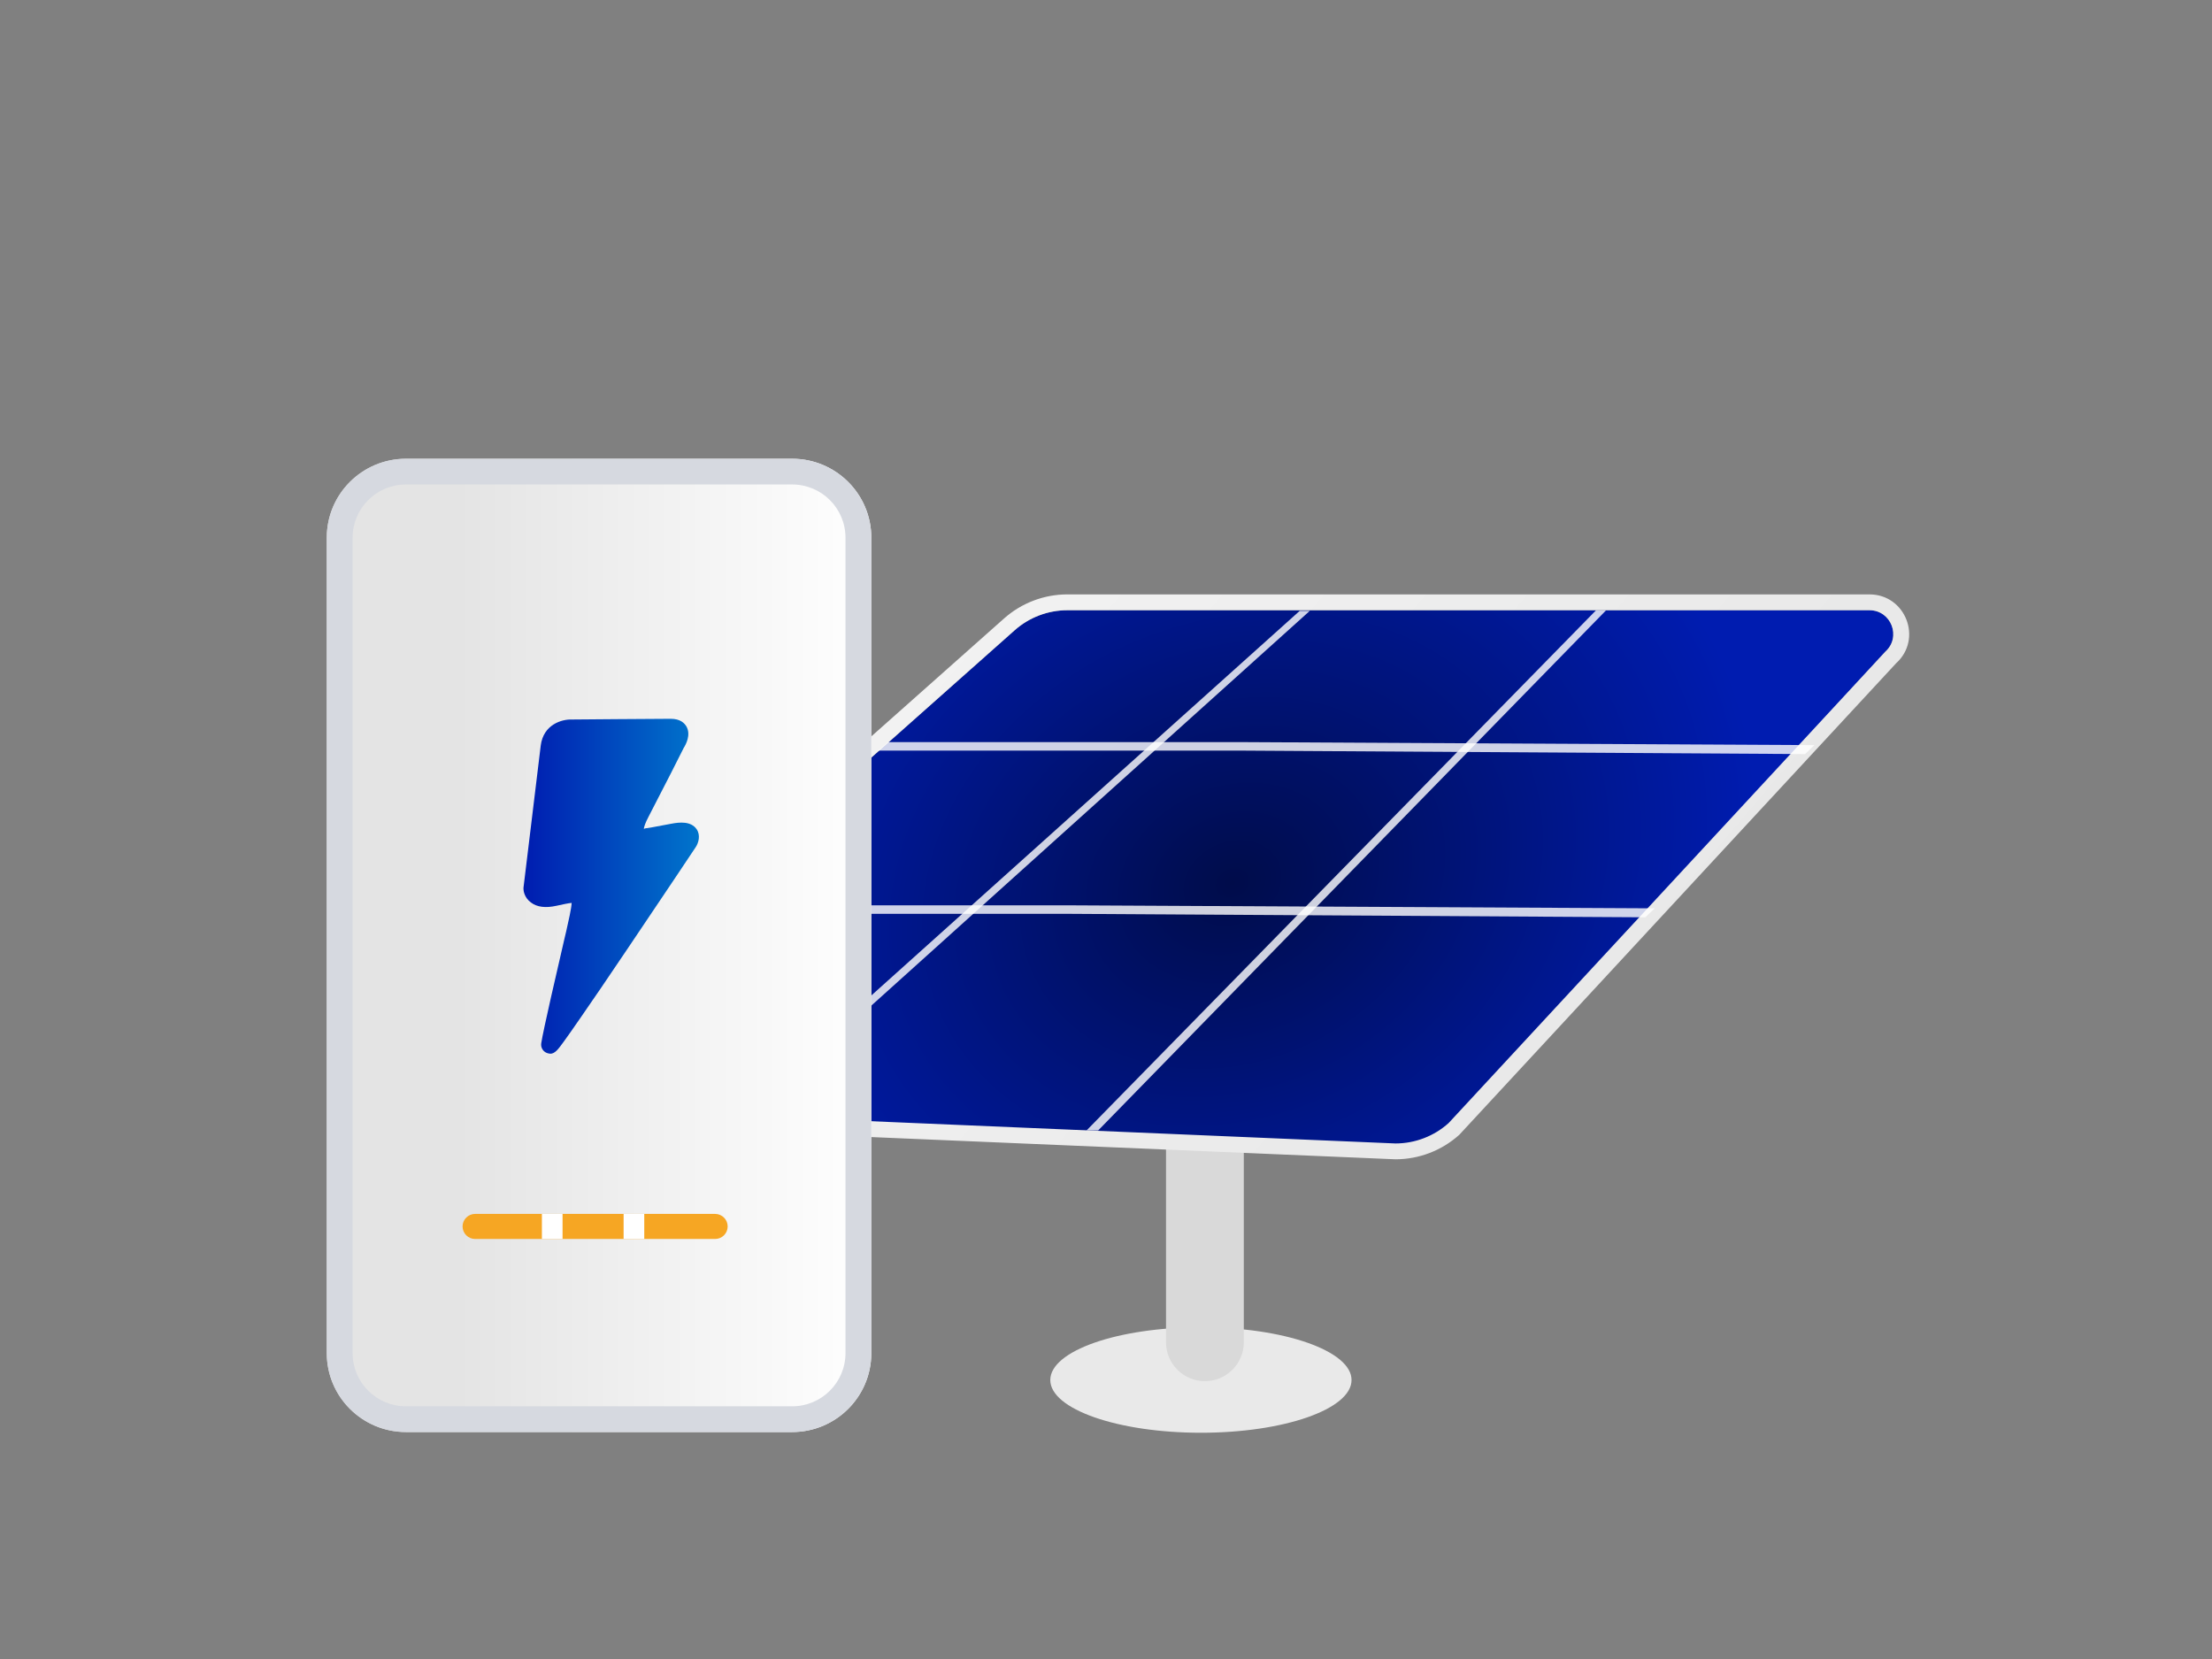 <svg width="352" height="264" viewBox="0 0 352 264" fill="none" xmlns="http://www.w3.org/2000/svg">
<rect x="0" y="0" width="352" height="264" fill="#808080" stroke="none"/>
<g clip-path="url(#clip0_7853_303234)">
<ellipse cx="191.104" cy="219.604" rx="23.97" ry="8.393" fill="#E9E9E9"/>
<path d="M185.549 178.613H197.93V213.597C197.93 217.016 195.159 219.788 191.74 219.788C188.321 219.788 185.549 217.016 185.549 213.597V178.613Z" fill="#D9D9D9"/>
<path d="M300.023 103.693C302.598 101.372 300.953 97.106 297.483 97.106H169.864C166.767 97.106 163.777 98.241 161.464 100.296L83.456 169.584C80.854 171.895 82.492 176.189 85.976 176.189L220.894 183.927C224.022 183.927 227.039 182.769 229.361 180.678L300.023 103.693Z" fill="url(#paint0_radial_7853_303234)"/>
<g opacity="0.9">
<path opacity="0.9" d="M208.425 97.211L118.879 177.828L117.029 177.828L206.821 97.211L208.425 97.211Z" fill="white"/>
<path opacity="0.9" d="M255.564 97.134L174.755 179.887L172.905 179.89L253.96 97.137L255.564 97.134Z" fill="white"/>
</g>
<path fill-rule="evenodd" clip-rule="evenodd" d="M297.483 94.586H169.865C166.148 94.586 162.56 95.948 159.784 98.414L81.776 167.703C77.44 171.554 80.171 178.711 85.976 178.711L222.058 184.481C225.812 184.481 229.433 183.091 232.219 180.582L301.717 105.564C306.009 101.697 303.267 94.586 297.483 94.586ZM297.483 97.107C300.954 97.107 302.599 101.373 300.023 103.694L230.525 178.711C228.203 180.802 225.187 181.96 222.058 181.96L85.976 176.19C82.493 176.19 80.855 171.896 83.456 169.585L161.464 100.297C163.778 98.242 166.767 97.107 169.865 97.107H297.483Z" fill="url(#paint1_linear_7853_303234)"/>
<g opacity="0.9">
<path opacity="0.9" d="M263.331 144.545L261.816 145.971L170.486 145.422H110.658L112.293 144.07H170.964L263.331 144.545Z" fill="white"/>
<path opacity="0.9" d="M288.729 118.573L287.25 119.998L198.105 119.449H139.707L141.302 118.098H198.57L288.729 118.573Z" fill="white"/>
</g>
<path d="M52 85.559C52 78.623 57.642 73 64.603 73H126.052C133.012 73 138.654 78.623 138.654 85.559V215.327C138.654 222.262 133.012 227.885 126.052 227.885H64.603C57.642 227.885 52 222.263 52 215.327V85.559Z" fill="url(#paint2_linear_7853_303234)"/>
<path fill-rule="evenodd" clip-rule="evenodd" d="M126.052 77.095H64.603C59.912 77.095 56.11 80.884 56.11 85.559V215.327C56.11 220.001 59.912 223.79 64.603 223.79H126.052C130.742 223.79 134.545 220.001 134.545 215.327V85.559C134.545 80.884 130.742 77.095 126.052 77.095ZM64.603 73C57.642 73 52 78.623 52 85.559V215.327C52 222.263 57.642 227.885 64.603 227.885H126.052C133.012 227.885 138.654 222.262 138.654 215.327V85.559C138.654 78.623 133.012 73 126.052 73H64.603Z" fill="#D6D9E0"/>
<path d="M87.58 167.674C87.408 167.674 87.227 167.636 87.026 167.561C86.396 167.323 86.024 166.669 86.129 166.015C86.415 164.061 88.773 153.894 89.785 149.541L90.109 148.165C90.481 146.515 90.94 144.533 90.968 143.679C90.395 143.727 89.365 143.964 88.563 144.135C86.816 144.524 85.451 144.353 84.487 143.613C83.409 142.826 83.304 141.697 83.304 141.479V141.261C83.304 141.261 85.585 122.463 86.043 118.679C86.454 115.265 89.441 114.43 91.035 114.497C91.713 114.497 103.787 114.383 106.736 114.383C108.263 114.383 108.932 115.075 109.256 115.644C109.962 116.953 109.151 118.47 108.798 119.021C108.464 119.713 105.562 125.441 103.195 129.984C102.67 130.98 102.498 131.568 102.451 131.881C102.517 131.881 102.603 131.862 102.651 131.834C102.756 131.796 102.852 131.786 102.957 131.786C102.957 131.786 103.529 131.72 106.813 131.084C108.13 130.828 109.962 130.648 110.86 131.957C111.499 132.896 111.184 134.091 110.707 134.812C110.64 134.916 105.238 143.016 99.845 151.001C96.686 155.696 94.147 159.423 92.285 162.098C91.188 163.691 90.319 164.924 89.718 165.749C88.84 166.963 88.315 167.684 87.551 167.684L87.589 167.703L87.58 167.674Z" fill="url(#paint3_linear_7853_303234)"/>
<path d="M115.795 195.167C115.795 196.266 114.904 197.162 113.792 197.162L75.611 197.162C74.509 197.162 73.609 196.274 73.609 195.167C73.609 194.068 74.5 193.172 75.611 193.172L113.792 193.172C114.895 193.172 115.795 194.06 115.795 195.167Z" fill="#F6A623"/>
<path d="M89.52 197.153L89.52 193.172L86.233 193.172L86.233 197.153L89.52 197.153Z" fill="white"/>
<path d="M102.523 197.153L102.523 193.172L99.236 193.172L99.236 197.153L102.523 197.153Z" fill="white"/>
</g>
<defs>
<radialGradient id="paint0_radial_7853_303234" cx="0" cy="0" r="1" gradientTransform="matrix(80.889 -26.879 -18.659 -67.36 196.109 140.516)" gradientUnits="userSpaceOnUse">
<stop stop-color="#000C4A"/>
<stop offset="1" stop-color="#001CB0"/>
</radialGradient>
<linearGradient id="paint1_linear_7853_303234" x1="113.684" y1="64.314" x2="273.44" y2="200.899" gradientUnits="userSpaceOnUse">
<stop offset="0.24" stop-color="#F2F2F2"/>
<stop offset="1" stop-color="#E5E5E5"/>
</linearGradient>
<linearGradient id="paint2_linear_7853_303234" x1="52" y1="150.443" x2="138.664" y2="150.443" gradientUnits="userSpaceOnUse">
<stop offset="0.24" stop-color="#E4E4E4"/>
<stop offset="1" stop-color="white"/>
</linearGradient>
<linearGradient id="paint3_linear_7853_303234" x1="83.304" y1="141.024" x2="111.251" y2="141.024" gradientUnits="userSpaceOnUse">
<stop stop-color="#001CB0"/>
<stop offset="1" stop-color="#0075CC"/>
</linearGradient>
<clipPath id="clip0_7853_303234">
<rect width="352" height="264" fill="white"/>
</clipPath>
</defs>
</svg>
